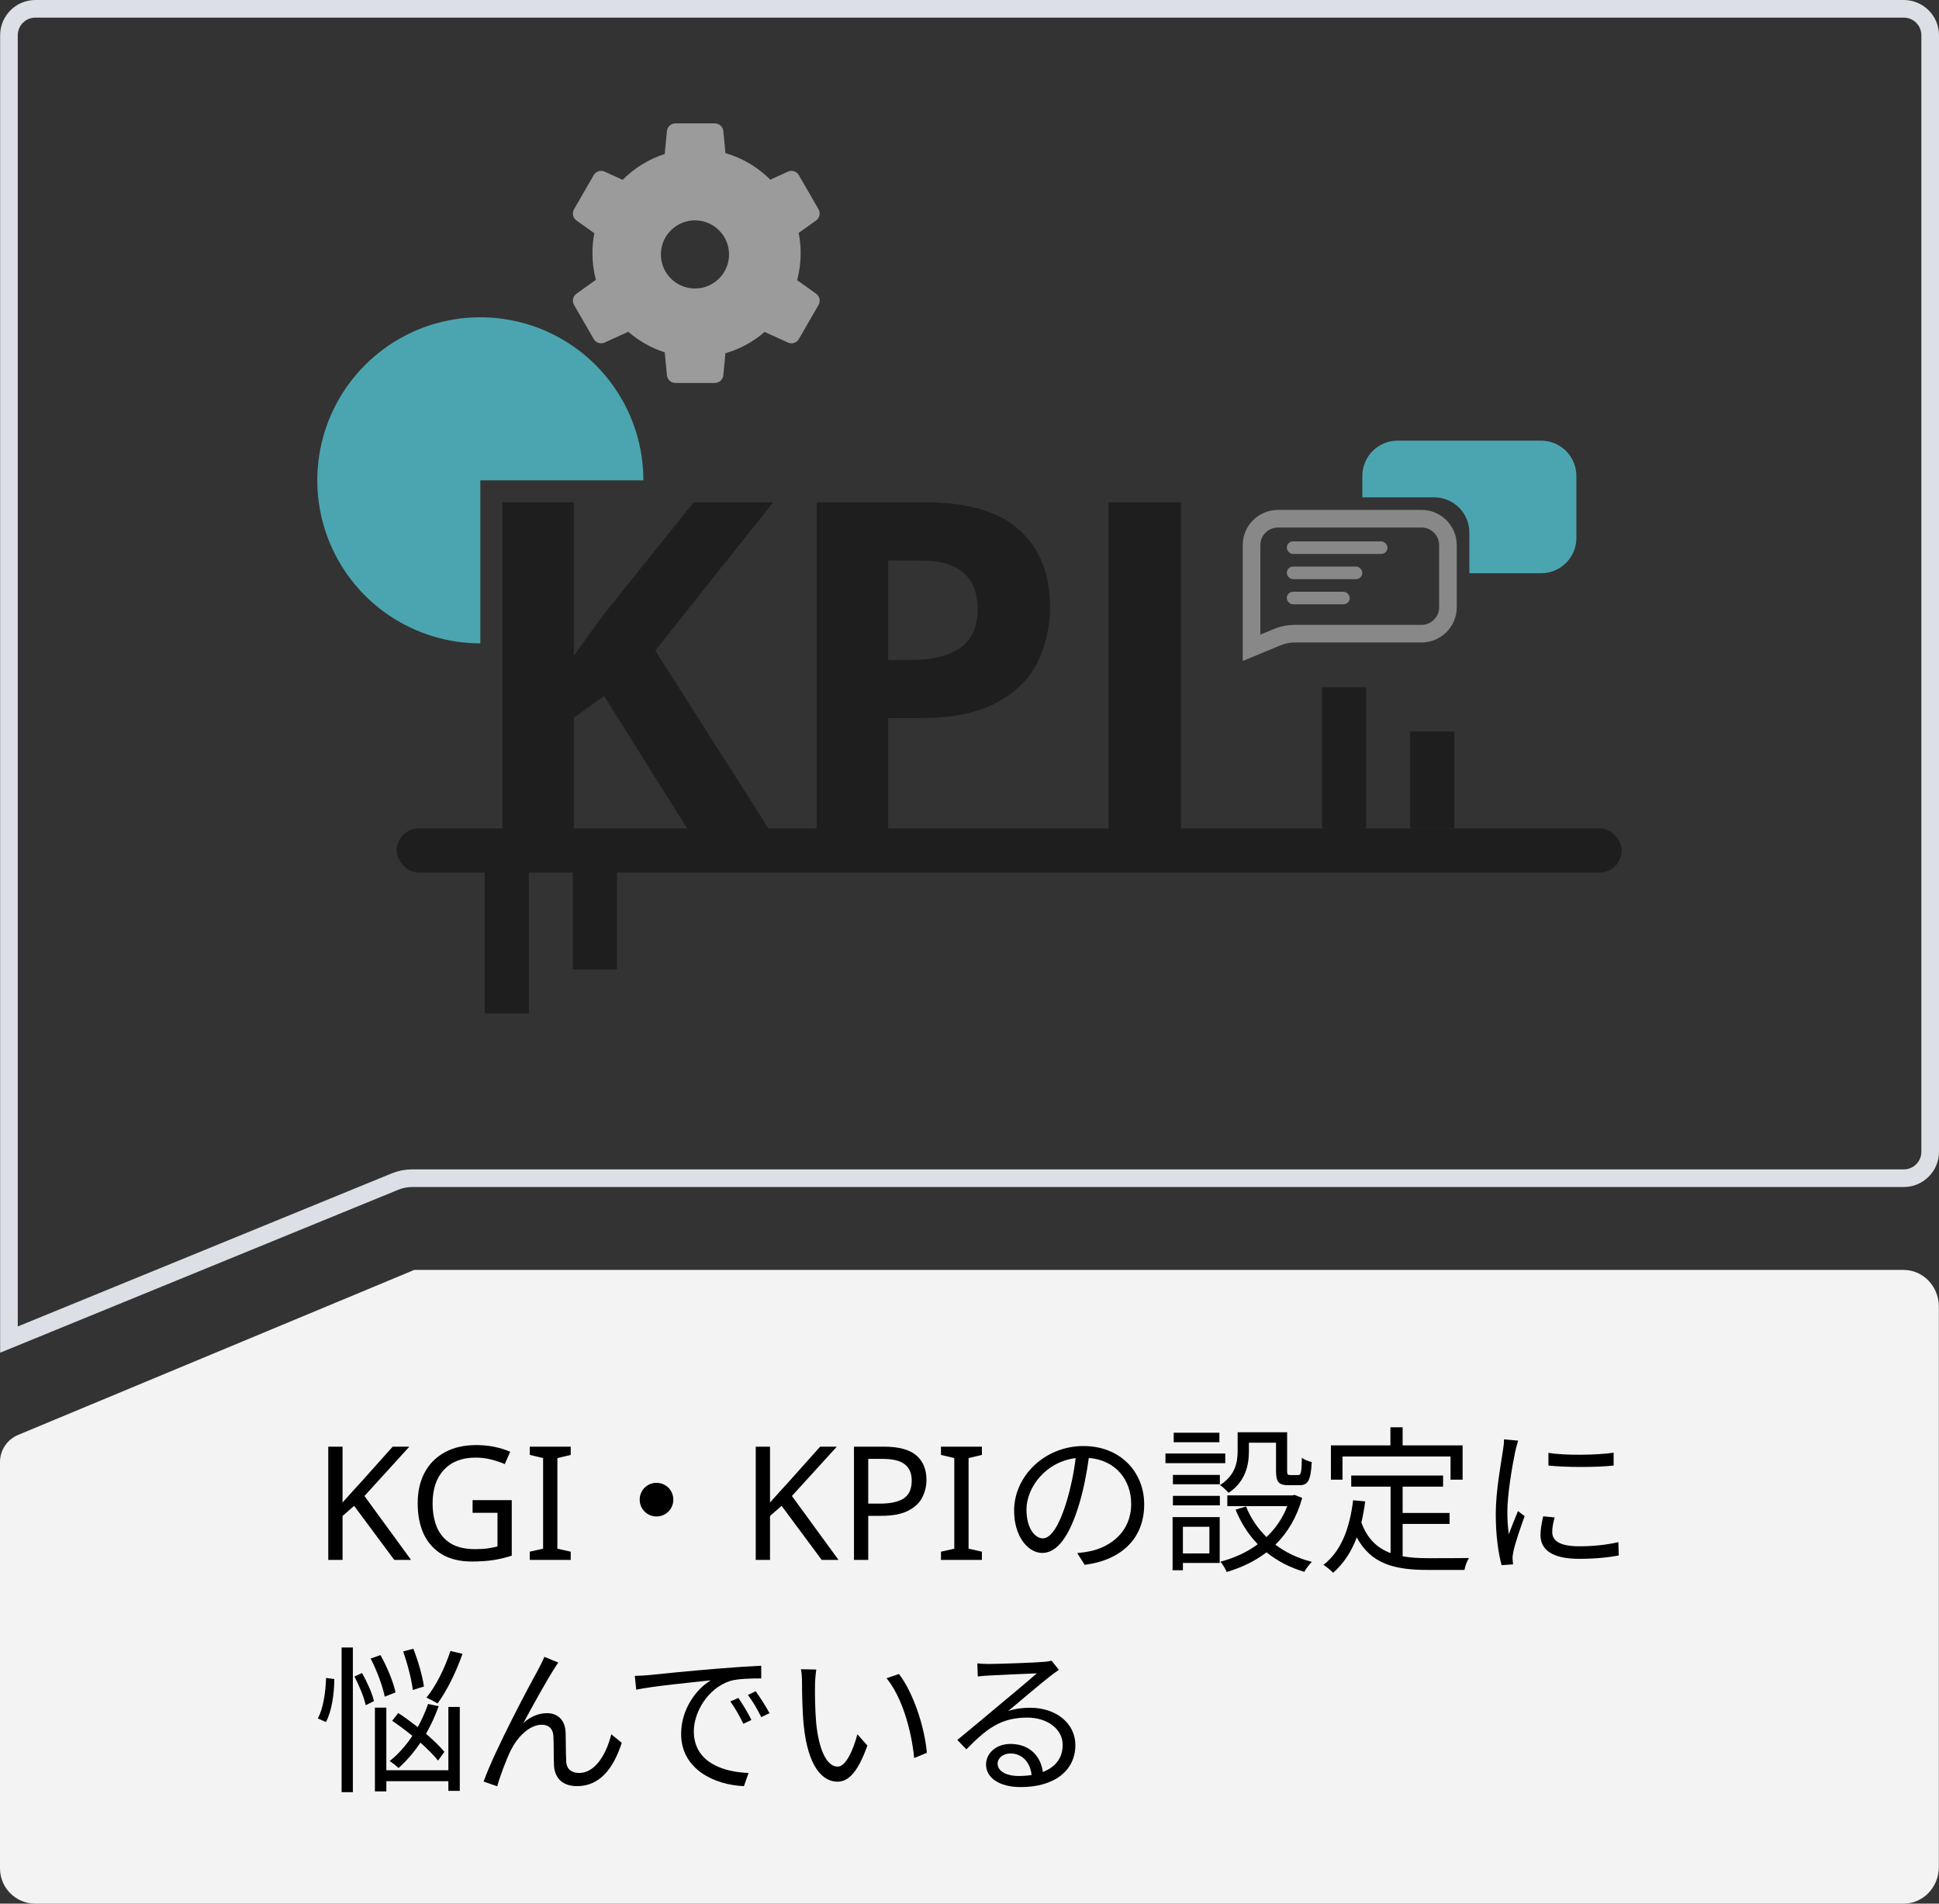 <svg width="220" height="216" viewBox="0 0 220 216" fill="none" xmlns="http://www.w3.org/2000/svg">
<rect x="0" y="0" width="220" height="216" fill="#333333" stroke="none"/>
<path d="M4.015 1H216C217.657 1 219 2.343 219 4V130.687C219 132.344 217.657 133.687 216 133.687H46.733C46.084 133.687 45.44 133.814 44.839 134.06L1.015 151.999V4C1.015 2.343 2.358 1 4.015 1Z" stroke="#DCDFE5" stroke-width="2"/>
<path fill-rule="evenodd" clip-rule="evenodd" d="M75.67 14.878C75.718 14.38 76.136 14 76.636 14H81.102C81.603 14 82.021 14.38 82.069 14.878L82.309 17.373C84.259 17.936 86.003 18.987 87.397 20.386L89.393 19.476C89.848 19.268 90.387 19.441 90.637 19.874L92.87 23.742C93.12 24.175 93 24.727 92.593 25.018L90.62 26.424C90.767 27.169 90.844 27.939 90.844 28.726C90.844 29.786 90.705 30.814 90.443 31.791L92.593 33.324C93 33.615 93.12 34.167 92.87 34.6L90.637 38.468C90.387 38.901 89.848 39.074 89.393 38.866L86.756 37.664C85.483 38.766 83.971 39.6 82.309 40.079L82.069 42.574C82.021 43.072 81.603 43.452 81.102 43.452H76.636C76.136 43.452 75.718 43.072 75.67 42.574L75.42 39.977C73.88 39.483 72.477 38.682 71.284 37.645L68.607 38.866C68.152 39.074 67.613 38.901 67.363 38.468L65.13 34.6C64.88 34.167 65 33.615 65.407 33.324L67.609 31.754C67.354 30.788 67.218 29.773 67.218 28.726C67.218 27.952 67.292 27.196 67.434 26.463L65.407 25.018C65 24.727 64.88 24.175 65.13 23.742L67.363 19.874C67.613 19.441 68.152 19.268 68.607 19.476L70.645 20.405C71.963 19.077 73.595 18.06 75.42 17.475L75.67 14.878ZM78.851 32.736C80.987 32.736 82.718 31.005 82.718 28.87C82.718 26.735 80.987 25.004 78.851 25.004C76.716 25.004 74.985 26.735 74.985 28.87C74.985 31.005 76.716 32.736 78.851 32.736Z" fill="#9B9B9B"/>
<rect x="146" y="61.428" width="11.429" height="1.429" rx="0.714" fill="#888888"/>
<rect x="146" y="64.286" width="8.571" height="1.429" rx="0.714" fill="#888888"/>
<rect x="146" y="67.143" width="7.143" height="1.429" rx="0.714" fill="#888888"/>
<path d="M145 58.857H161.286C162.943 58.857 164.286 60.2 164.286 61.857V68.9C164.286 70.557 162.943 71.9 161.286 71.9H146.866C146.21 71.9 145.56 72.029 144.953 72.281L142 73.504V61.857C142 60.2 143.343 58.857 145 58.857Z" stroke="#888888" stroke-width="2"/>
<path fill-rule="evenodd" clip-rule="evenodd" d="M158.571 50C156.362 50 154.571 51.791 154.571 54V56.429H162.714C164.923 56.429 166.714 58.219 166.714 60.429V65.043H174.857C177.066 65.043 178.857 63.252 178.857 61.043V54C178.857 51.791 177.066 50 174.857 50H158.571Z" fill="#4BA5B0"/>
<rect x="45" y="94" width="139" height="5" rx="2.5" fill="#1E1E1E"/>
<path d="M87.828 95H78.59L68.547 78.98L65.11 81.429V95H57V57H65.11V74.403C65.647 73.658 66.184 72.913 66.721 72.168C67.258 71.423 67.795 70.678 68.332 69.933L78.698 57H87.72L74.347 73.818L87.828 95Z" fill="#1E1E1E"/>
<path d="M104.91 57C109.851 57 113.449 58.064 115.705 60.193C117.996 62.287 119.142 65.178 119.142 68.868C119.142 71.068 118.676 73.144 117.746 75.095C116.815 77.011 115.257 78.555 113.073 79.725C110.925 80.896 107.989 81.482 104.265 81.482H100.774V95H92.665V57H104.91ZM104.48 63.599H100.774V74.882H103.46C105.751 74.882 107.559 74.439 108.884 73.552C110.244 72.629 110.925 71.157 110.925 69.135C110.925 65.444 108.777 63.599 104.48 63.599Z" fill="#1E1E1E"/>
<path d="M125.777 57H134V95H125.777V57Z" fill="#1E1E1E"/>
<path d="M73 54.5C73 50.841 71.915 47.264 69.882 44.222C67.849 41.18 64.96 38.808 61.58 37.408C58.199 36.008 54.48 35.642 50.891 36.355C47.302 37.069 44.006 38.831 41.419 41.419C38.831 44.006 37.069 47.302 36.355 50.891C35.642 54.48 36.008 58.199 37.408 61.58C38.808 64.96 41.18 67.849 44.222 69.882C47.264 71.915 50.841 73 54.5 73L54.5 54.5H73Z" fill="#4BA5B0"/>
<rect x="150" y="78" width="5" height="16" fill="#1E1E1E"/>
<rect x="160" y="83" width="5" height="11" fill="#1E1E1E"/>
<rect width="5" height="16" transform="matrix(1 -8.74228e-08 -8.74228e-08 -1 55 115)" fill="#1E1E1E"/>
<rect width="5" height="11" transform="matrix(1 -8.74228e-08 -8.74228e-08 -1 65 110)" fill="#1E1E1E"/>
<path d="M4 215.999H107L109 216H215.985C218.194 216 219.985 214.133 219.985 211.831V182.645V148.262C219.985 145.96 218.194 144.093 215.985 144.093H48H47L2.052 162.817C1.413 163.083 0.872 163.542 0.505 164.13C0.175 164.659 0 165.271 0 165.895V211.999C0 214.209 1.791 215.999 4 215.999Z" fill="#F3F3F4"/>
<path d="M46.642 177H44.734L40.18 170.862L38.866 172.014V177H37.246V164.148H38.866V170.484C39.226 170.076 39.592 169.668 39.964 169.26C40.336 168.852 40.708 168.444 41.08 168.036L44.554 164.148H46.444L41.35 169.746L46.642 177Z" fill="black"/>
<path d="M53.619 170.214H58.065V176.514C57.369 176.742 56.667 176.91 55.959 177.018C55.251 177.126 54.447 177.18 53.547 177.18C52.215 177.18 51.093 176.916 50.181 176.388C49.269 175.848 48.573 175.086 48.093 174.102C47.625 173.106 47.391 171.93 47.391 170.574C47.391 169.23 47.655 168.066 48.183 167.082C48.711 166.098 49.467 165.336 50.451 164.796C51.447 164.244 52.647 163.968 54.051 163.968C54.771 163.968 55.449 164.034 56.085 164.166C56.733 164.298 57.333 164.484 57.885 164.724L57.273 166.128C56.817 165.924 56.301 165.75 55.725 165.606C55.161 165.462 54.573 165.39 53.961 165.39C52.425 165.39 51.225 165.852 50.361 166.776C49.509 167.7 49.083 168.966 49.083 170.574C49.083 171.594 49.245 172.5 49.569 173.292C49.905 174.072 50.427 174.684 51.135 175.128C51.843 175.56 52.773 175.776 53.925 175.776C54.489 175.776 54.969 175.746 55.365 175.686C55.761 175.626 56.121 175.554 56.445 175.47V171.654H53.619V170.214Z" fill="black"/>
<path d="M64.753 177H60.109V176.064L61.621 175.722V165.444L60.109 165.084V164.148H64.753V165.084L63.241 165.444V175.722L64.753 176.064V177Z" fill="black"/>
<path d="M74.488 168.252C73.426 168.252 72.58 169.098 72.58 170.16C72.58 171.222 73.426 172.068 74.488 172.068C75.55 172.068 76.396 171.222 76.396 170.16C76.396 169.098 75.55 168.252 74.488 168.252Z" fill="black"/>
<path d="M129.821 170.7C129.821 167.046 127.139 164.076 122.927 164.076C118.535 164.076 115.061 167.496 115.061 171.402C115.061 174.372 116.663 176.208 118.265 176.208C119.939 176.208 121.361 174.318 122.459 170.61C122.963 168.936 123.305 167.1 123.539 165.426C126.599 165.678 128.345 167.928 128.345 170.646C128.345 173.76 126.077 175.47 123.773 175.992C123.359 176.082 122.801 176.172 122.225 176.226L123.071 177.558C127.337 177 129.821 174.48 129.821 170.7ZM116.465 171.276C116.465 168.828 118.589 165.876 122.045 165.444C121.847 167.1 121.487 168.81 121.037 170.304C120.119 173.346 119.165 174.552 118.319 174.552C117.509 174.552 116.465 173.544 116.465 171.276Z" fill="black"/>
<path d="M138.353 162.564H133.169V163.644H138.353V162.564ZM139.019 164.922H132.233V166.02H139.019V164.922ZM137.219 173.238V176.262H134.213V173.238H137.219ZM138.389 172.14H133.043V178.17H134.213V177.342H138.389V172.14ZM133.079 170.808H138.407V169.728H133.079V170.808ZM133.079 168.414H138.407V167.352H133.079V168.414ZM141.701 163.698H144.779V166.902C144.779 168.18 145.103 168.522 146.201 168.522H147.443C148.397 168.522 148.721 168 148.829 165.894C148.487 165.822 147.965 165.624 147.713 165.408C147.677 167.136 147.605 167.37 147.281 167.37H146.381C146.093 167.37 146.039 167.298 146.039 166.902V162.51H140.423V164.67C140.423 165.912 140.153 167.406 138.425 168.504C138.695 168.684 139.199 169.152 139.397 169.386C141.305 168.126 141.701 166.236 141.701 164.688V163.698ZM146.885 169.62L146.651 169.674H139.253V170.898H146.057C145.517 172.284 144.707 173.454 143.699 174.408C142.691 173.418 141.899 172.248 141.377 170.934L140.189 171.294C140.801 172.806 141.647 174.12 142.709 175.218C141.449 176.154 139.991 176.802 138.461 177.198C138.713 177.468 139.055 178.044 139.181 178.368C140.819 177.882 142.367 177.162 143.699 176.136C144.923 177.126 146.345 177.864 147.983 178.35C148.163 178.026 148.559 177.486 148.847 177.216C147.263 176.82 145.877 176.154 144.707 175.272C146.075 173.922 147.137 172.176 147.749 169.962L146.885 169.62Z" fill="black"/>
<path d="M152.321 165.264H164.579V167.892H165.947V164.004H159.143V161.952H157.757V164.004H151.007V167.892H152.321V165.264ZM159.143 172.914H164.471V171.672H159.143V168.684H163.733V167.424H153.311V168.684H157.775V176.226C156.299 175.668 155.147 174.642 154.463 172.752C154.643 171.996 154.787 171.204 154.895 170.358L153.527 170.232C153.131 173.454 152.159 176.01 150.161 177.558C150.485 177.756 151.043 178.224 151.259 178.458C152.429 177.432 153.311 176.1 153.941 174.444C155.579 177.486 158.261 178.134 161.987 178.134H166.163C166.217 177.738 166.451 177.108 166.667 176.784C165.803 176.802 162.707 176.802 162.059 176.802C161.015 176.802 160.025 176.748 159.143 176.586V172.914Z" fill="black"/>
<path d="M175.685 164.85V166.29C177.665 166.506 181.157 166.506 183.083 166.29V164.832C181.283 165.102 177.647 165.174 175.685 164.85ZM176.387 172.176L175.091 172.05C174.893 172.932 174.785 173.562 174.785 174.174C174.785 175.866 176.135 176.874 179.159 176.874C181.013 176.874 182.525 176.712 183.659 176.496L183.623 174.984C182.165 175.308 180.779 175.452 179.159 175.452C176.711 175.452 176.117 174.66 176.117 173.832C176.117 173.346 176.207 172.842 176.387 172.176ZM172.247 163.464L170.645 163.32C170.645 163.716 170.591 164.184 170.519 164.598C170.303 166.092 169.709 169.17 169.709 171.816C169.709 174.246 170.015 176.316 170.375 177.594L171.671 177.504C171.653 177.324 171.635 177.072 171.617 176.874C171.599 176.676 171.653 176.334 171.707 176.064C171.869 175.218 172.517 173.31 172.985 172.032L172.229 171.456C171.923 172.194 171.491 173.274 171.185 174.084C171.077 173.202 171.023 172.446 171.023 171.564C171.023 169.548 171.581 166.326 171.923 164.67C171.995 164.346 172.157 163.77 172.247 163.464Z" fill="black"/>
<path d="M51.106 187.33C50.476 189.274 49.45 191.326 48.388 192.622C48.73 192.784 49.342 193.09 49.648 193.288C50.692 191.866 51.754 189.724 52.474 187.654L51.106 187.33ZM48.1 191.362C47.956 190.264 47.452 188.464 46.894 187.078L45.742 187.384C46.246 188.806 46.714 190.66 46.84 191.758L48.1 191.362ZM50.422 198.778C49.936 198.184 49.18 197.446 48.334 196.726C48.892 195.754 49.378 194.692 49.774 193.594L48.568 193.342C48.262 194.26 47.848 195.142 47.398 195.97C46.66 195.394 45.904 194.836 45.184 194.368L44.5 195.25C45.238 195.754 46.03 196.348 46.786 196.96C46.048 198.076 45.166 199.066 44.212 199.822C44.5 200.002 45.004 200.398 45.22 200.614C46.102 199.822 46.948 198.85 47.704 197.734C48.514 198.454 49.234 199.174 49.702 199.768L50.422 198.778ZM44.878 192.028C44.644 190.894 43.924 189.13 43.168 187.798L42.052 188.194C42.772 189.562 43.438 191.398 43.654 192.514L44.878 192.028ZM36.976 195.394C37.642 194.188 37.93 192.136 37.93 190.516L36.994 190.39C36.958 191.956 36.67 193.9 36.058 194.98L36.976 195.394ZM38.758 203.35H40.036V186.934H38.758V203.35ZM40.216 190.228C40.756 191.254 41.314 192.622 41.494 193.486L42.43 193.018C42.25 192.19 41.656 190.858 41.08 189.832L40.216 190.228ZM50.872 200.866H43.834V193.756H42.538V203.26H43.834V202.108H50.872V203.206H52.168V193.684H50.872V200.866Z" fill="black"/>
<path d="M63.346 188.644L61.762 187.996C61.546 188.518 61.312 188.968 61.096 189.382C60.124 191.128 56.182 198.508 54.868 202.144L56.416 202.684C56.65 201.784 57.424 199.66 57.964 198.58C58.666 197.176 60.016 195.7 61.474 195.7C62.284 195.7 62.734 196.168 62.788 196.96C62.842 197.95 62.806 199.336 62.86 200.38C62.932 201.442 63.544 202.666 65.47 202.666C68.08 202.666 69.592 200.65 70.546 197.752L69.358 196.78C68.89 198.688 67.702 201.172 65.704 201.172C64.912 201.172 64.3 200.794 64.246 199.894C64.192 199.012 64.21 197.626 64.174 196.564C64.12 195.142 63.256 194.386 62.068 194.386C61.204 194.386 60.25 194.71 59.386 195.502C60.322 193.756 61.978 190.768 62.77 189.526C62.986 189.184 63.184 188.86 63.346 188.644Z" fill="black"/>
<path d="M72.025 190.156L72.188 191.722C74.132 191.308 78.722 190.876 80.647 190.66C78.992 191.65 77.281 193.936 77.281 196.744C77.281 200.758 81.079 202.54 84.409 202.666L84.931 201.172C81.998 201.064 78.722 199.948 78.722 196.438C78.722 194.296 80.287 191.56 82.844 190.732C83.761 190.462 85.346 190.444 86.371 190.444V189.004C85.165 189.058 83.474 189.166 81.511 189.328C78.2 189.598 74.797 189.94 73.627 190.066C73.285 190.102 72.71 190.138 72.025 190.156ZM83.779 192.658L82.862 193.054C83.401 193.792 83.924 194.728 84.338 195.592L85.255 195.16C84.877 194.368 84.194 193.252 83.779 192.658ZM85.742 191.902L84.859 192.316C85.418 193.072 85.939 193.954 86.371 194.836L87.308 194.386C86.894 193.594 86.174 192.496 85.742 191.902Z" fill="black"/>
<path d="M92.618 189.436L90.871 189.4C90.98 189.832 90.998 190.588 90.998 191.002C90.998 192.046 91.034 194.242 91.195 195.808C91.681 200.47 93.32 202.162 95.029 202.162C96.236 202.162 97.334 201.118 98.413 198.058L97.279 196.78C96.811 198.58 95.966 200.452 95.047 200.452C93.769 200.452 92.888 198.454 92.6 195.448C92.474 193.954 92.456 192.316 92.474 191.182C92.474 190.714 92.546 189.868 92.618 189.436ZM101.995 189.94L100.591 190.426C102.319 192.532 103.4 196.222 103.724 199.48L105.163 198.886C104.893 195.844 103.597 192.028 101.995 189.94Z" fill="black"/>
<path d="M113.191 200.11C113.191 199.48 113.822 198.958 114.632 198.958C116 198.958 116.9 199.984 117.044 201.406C116.594 201.478 116.108 201.514 115.586 201.514C114.182 201.514 113.191 200.974 113.191 200.11ZM110.887 188.734L110.941 190.228C111.319 190.174 111.734 190.138 112.13 190.12C113.084 190.066 116.684 189.904 117.638 189.868C116.72 190.678 114.47 192.568 113.462 193.396C112.418 194.278 110.113 196.204 108.619 197.428L109.646 198.49C111.931 196.168 113.534 194.89 116.54 194.89C118.88 194.89 120.572 196.222 120.572 197.986C120.572 199.462 119.762 200.506 118.322 201.064C118.106 199.354 116.899 197.878 114.649 197.878C112.975 197.878 111.878 198.976 111.878 200.218C111.878 201.712 113.372 202.774 115.82 202.774C119.636 202.774 122.012 200.902 122.012 198.004C122.012 195.574 119.87 193.774 116.882 193.774C116.071 193.774 115.208 193.864 114.38 194.152C115.784 192.982 118.232 190.894 119.132 190.21C119.456 189.94 119.816 189.706 120.14 189.472L119.312 188.428C119.132 188.482 118.88 188.536 118.34 188.572C117.386 188.662 113.101 188.806 112.165 188.806C111.805 188.806 111.301 188.788 110.887 188.734Z" fill="black"/>
<path d="M95.142 177H93.234L88.68 170.862L87.366 172.014V177H85.746V164.148H87.366V170.484C87.726 170.076 88.092 169.668 88.464 169.26C88.836 168.852 89.208 168.444 89.58 168.036L93.054 164.148H94.944L89.85 169.746L95.142 177Z" fill="black"/>
<path d="M100.293 164.148C101.973 164.148 103.197 164.478 103.965 165.138C104.733 165.798 105.117 166.728 105.117 167.928C105.117 168.636 104.955 169.302 104.631 169.926C104.319 170.538 103.785 171.036 103.029 171.42C102.285 171.804 101.271 171.996 99.987 171.996H98.51V177H96.891V164.148H100.293ZM100.149 165.534H98.51V170.61H99.806C101.031 170.61 101.943 170.412 102.543 170.016C103.143 169.62 103.443 168.948 103.443 168C103.443 167.172 103.179 166.554 102.651 166.146C102.123 165.738 101.289 165.534 100.149 165.534Z" fill="black"/>
<path d="M111.407 177H106.763V176.064L108.275 175.722V165.444L106.763 165.084V164.148H111.407V165.084L109.895 165.444V175.722L111.407 176.064V177Z" fill="black"/>
</svg>
